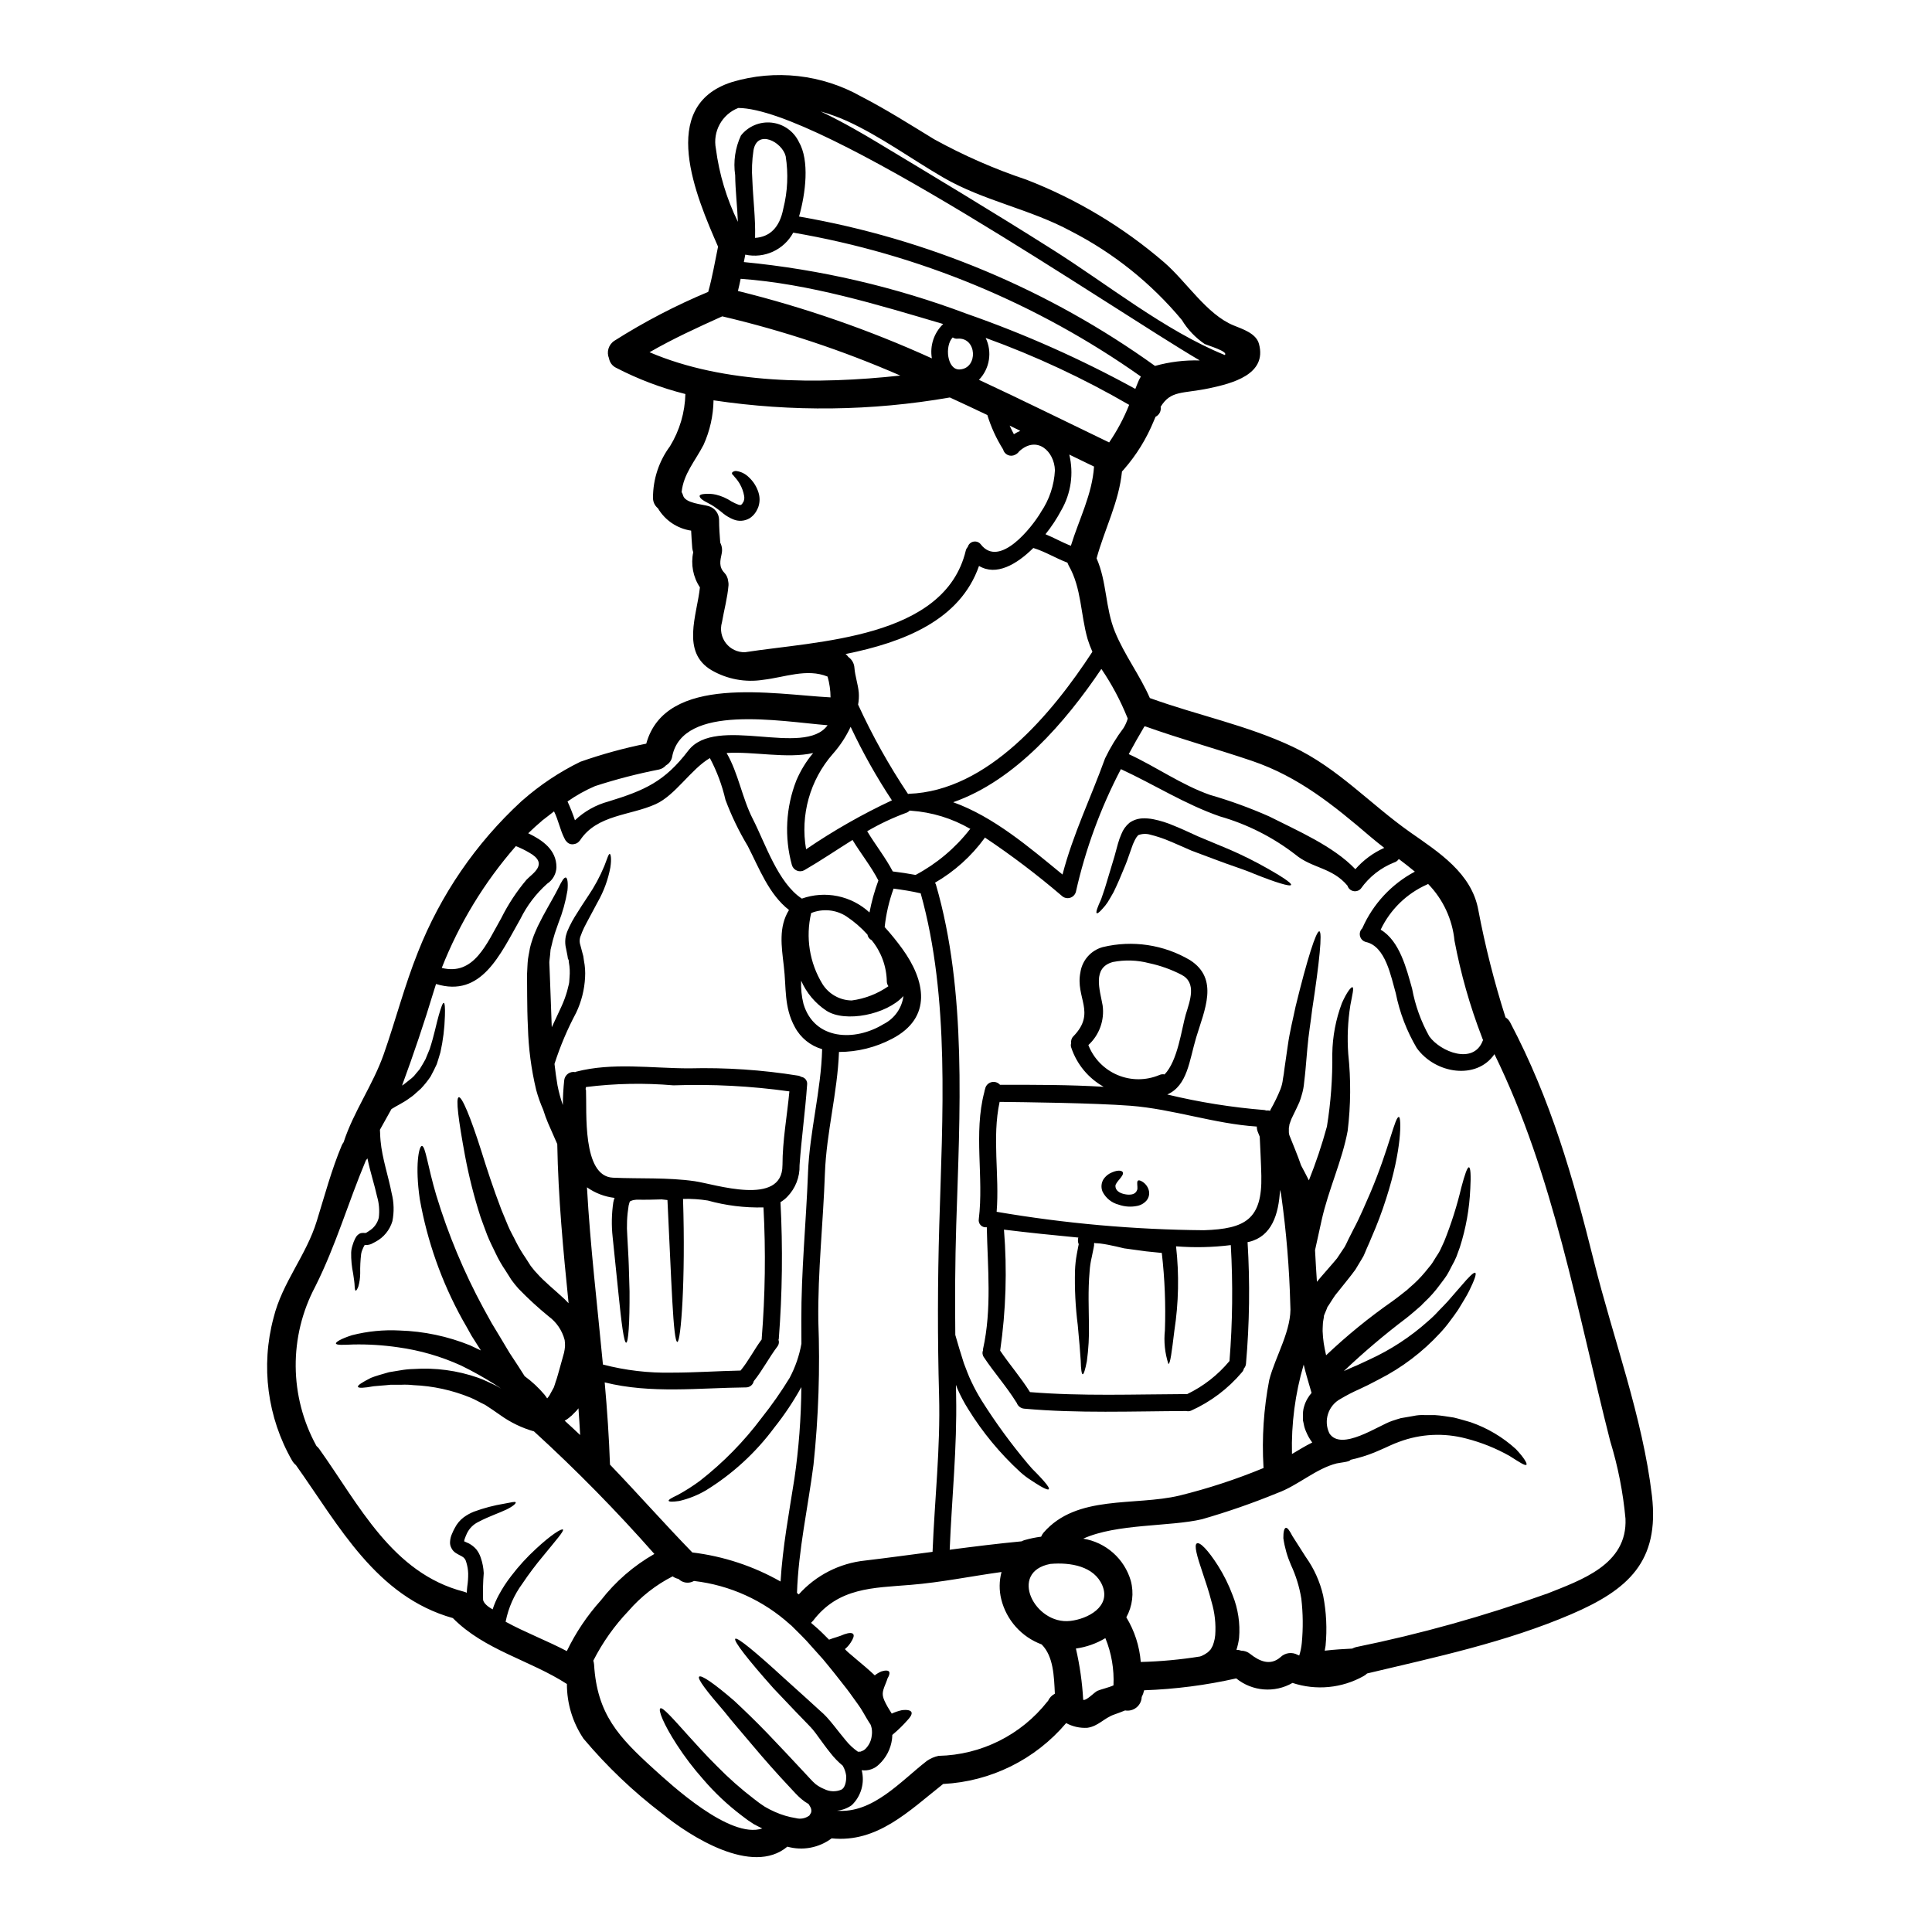 <?xml version="1.0" encoding="UTF-8"?>
<!-- Uploaded to: ICON Repo, www.iconrepo.com, Generator: ICON Repo Mixer Tools -->
<svg fill="#000000" width="800px" height="800px" version="1.1" viewBox="144 144 512 512" xmlns="http://www.w3.org/2000/svg">
 <g>
  <path d="m358.52 625.1 0.023-0.027 0.027-0.074 0.352-0.574c-0.051-0.074 0.074-0.074 0.074-0.301 0.062-0.453-0.035-0.91-0.273-1.301-0.129-0.25-0.27-0.492-0.426-0.723-0.676-0.383-1.316-0.824-1.906-1.328l-0.723-0.648c-0.426-0.426-0.5-0.527-0.789-0.789l-1.352-1.449c-3.652-3.883-6.984-7.656-9.906-11.137-2.926-3.481-5.582-6.508-7.707-9.207-4.531-5.231-7.184-8.66-6.633-9.211 0.551-0.551 4.106 1.906 9.332 6.43 2.527 2.363 5.606 5.305 8.758 8.582 3.152 3.273 6.559 6.93 10.137 10.762l1.324 1.426 0.578 0.602 0.699 0.648v0.004c0.723 0.559 1.516 1.016 2.363 1.352 1.398 0.699 3.035 0.754 4.481 0.148 0.875-0.395 1.352-1.926 1.305-3.602h-0.004c-0.078-0.676-0.258-1.34-0.527-1.969-0.098-0.277-0.277-0.5-0.395-0.789v0.004c-1.203-0.996-2.293-2.121-3.25-3.356-1.18-1.449-2.176-2.879-3.176-4.227-0.453-0.648-0.977-1.352-1.379-1.828v0.004c-0.09-0.141-0.199-0.266-0.324-0.375l-0.195-0.227-0.074-0.098-0.051-0.051-0.789-0.824c-1.125-1.152-2.223-2.277-3.273-3.383-2.078-2.199-4.031-4.227-5.805-6.106-6.805-7.629-10.684-12.633-10.16-13.156 0.523-0.523 5.43 3.543 12.91 10.406 1.879 1.699 3.938 3.543 6.133 5.531l3.402 3.102 0.879 0.789 0.547 0.547c0.125 0.125 0.328 0.352 0.5 0.527 0.676 0.75 1.18 1.379 1.727 2.051 1.074 1.352 2.102 2.676 3.176 3.957l-0.004-0.004c0.914 1.137 1.984 2.141 3.18 2.977 0.062 0 0.121 0.016 0.172 0.051l0.352-0.027 0.328-0.023 0.074-0.074v-0.004c0.426-0.113 0.812-0.336 1.125-0.648 0.922-0.914 1.508-2.113 1.652-3.402 0.109-0.664 0.109-1.34 0-2-0.055-0.281-0.129-0.559-0.227-0.828l-0.047-0.125-0.074-0.148-0.395-0.602c-1-1.574-1.879-3.348-2.902-4.703-1.023-1.355-1.93-2.754-3.004-4.129s-2.125-2.699-3.148-4.004c-1.023-1.305-2.102-2.574-3.102-3.801-1.027-1.148-2.027-2.273-3.004-3.352-1.852-2.176-3.703-3.879-5.379-5.578v-0.004c-0.113-0.074-0.223-0.16-0.324-0.254-7.082-6.422-15.996-10.465-25.496-11.559-1.332 0.773-3.016 0.547-4.102-0.547-0.562-0.105-1.09-0.336-1.551-0.676-4.449 2.269-8.418 5.379-11.688 9.156-3.738 3.918-6.883 8.359-9.332 13.188 0.105 0.332 0.176 0.676 0.203 1.023 0.789 13.188 6.555 19.266 15.84 27.699 4.328 3.906 20.141 18.664 28.734 15.742-0.723-0.352-1.449-0.699-2.25-1.148h-0.004c-1.094-0.68-2.144-1.422-3.148-2.227-3.777-2.856-7.234-6.109-10.309-9.707-2.535-2.859-4.852-5.902-6.93-9.109-3.578-5.512-4.981-9.207-4.379-9.633 0.598-0.426 3.301 2.648 7.457 7.277 2.125 2.332 4.602 5.117 7.531 8.012 3.094 3.164 6.414 6.098 9.93 8.781 0.875 0.703 1.785 1.359 2.727 1.969 0.879 0.523 1.789 0.992 2.731 1.402 1.77 0.793 3.637 1.348 5.551 1.648 1.195 0.32 2.473 0.09 3.481-0.625zm71.355-151.5c-0.023 0.027-0.043 0.062-0.051 0.098-0.004-0.051-0.012-0.098-0.023-0.148-0.039-0.121-0.07-0.246-0.098-0.375-0.051-0.324-0.051-0.652 0-0.977l0.074-0.227c-6.582-0.621-13.16-1.301-19.715-2.102 0.863 10.695 0.527 21.453-1.008 32.07 2.527 3.727 5.512 7.156 7.906 10.984 13.812 1.125 27.617 0.574 41.48 0.523 0.051 0 0.074 0.027 0.125 0.027h0.004c4.34-2.082 8.18-5.078 11.258-8.785 0.82-10.219 0.934-20.484 0.348-30.723-4.812 0.598-9.672 0.707-14.508 0.324 0.844 7.453 0.691 14.984-0.453 22.395-0.676 5.531-1.074 8.781-1.574 8.781-0.934-2.871-1.25-5.906-0.926-8.906 0.238-6.852-0.039-13.707-0.824-20.516-1.379-0.125-2.754-0.277-4.18-0.426-1.879-0.25-3.801-0.5-5.777-0.789l-0.148-0.027-0.078-0.023c-0.621-0.148-1.246-0.301-1.902-0.449-1.477-0.328-2.902-0.625-4.25-0.789l-0.953-0.074v0.004c-0.145 0.016-0.289-0.004-0.426-0.051 0-0.047-0.098-0.023-0.223 0.027v0.098h-0.004c0.023 0.352-0.012 0.707-0.102 1.051l-0.121 0.602c-0.148 0.648-0.277 1.301-0.395 1.926-0.301 1.266-0.496 2.555-0.574 3.852-0.453 5.117-0.199 9.957-0.176 14.012 0.074 3.266-0.109 6.527-0.551 9.758-0.426 2.227-0.824 3.453-1.098 3.453-0.277 0-0.477-1.301-0.527-3.602-0.148-2.25-0.395-5.402-0.789-9.445-0.609-4.797-0.852-9.629-0.727-14.461 0.051-1.445 0.211-2.883 0.473-4.305 0.148-0.75 0.277-1.5 0.426-2.25l0.102-0.453c0-0.027-0.004-0.055-0.016-0.082zm151.9 66.75c2.051 17.418-6.207 24.922-21.418 31.453-17.262 7.402-35.875 11.359-54.07 15.684v0.004c-0.277 0.277-0.598 0.516-0.945 0.699-5.742 3.211-12.57 3.867-18.816 1.801-4.738 2.731-10.672 2.25-14.914-1.199-8.016 1.809-16.188 2.863-24.402 3.148-0.141 0.625-0.359 1.23-0.648 1.801-0.043 1.082-0.555 2.094-1.398 2.769-0.844 0.68-1.941 0.961-3.008 0.773-0.926 0.395-1.93 0.75-2.981 1.125-2.602 0.926-4.176 3.102-7.055 3.481l0.004-0.004c-1.941 0.113-3.875-0.32-5.582-1.25-8.168 9.656-19.969 15.496-32.598 16.137-9.055 7.156-17.465 15.66-29.551 14.41-3.356 2.519-7.695 3.332-11.734 2.203-9.332 7.832-25.848-2.777-33.176-8.758-7.66-5.832-14.648-12.496-20.844-19.863-2.883-4.281-4.418-9.328-4.402-14.488-9.84-6.352-21.793-8.93-30.227-17.465-20.34-5.727-30.098-24.367-41.582-40.539-0.387-0.316-0.719-0.699-0.977-1.129-6.606-11.488-8.387-25.125-4.953-37.926 2.301-9.359 8.684-16.531 11.457-25.648 2.102-6.781 3.879-13.512 6.633-20.074v0.004c0.129-0.281 0.285-0.547 0.473-0.789 2.629-8.109 7.758-15.164 10.629-23.32 3.148-8.957 5.512-18.188 9.055-27.02h-0.004c6-15.227 15.363-28.895 27.395-39.984 0.125-0.102 0.223-0.223 0.375-0.328v0.004c4.621-4.062 9.762-7.484 15.289-10.184 5.703-2.004 11.539-3.609 17.465-4.801 5.117-18.5 33.652-13.062 48.84-12.262h-0.004c-0.004-1.863-0.27-3.719-0.785-5.512-5.481-2.25-11.48 0.223-17.039 0.852-4.719 0.75-9.551-0.141-13.688-2.527-8.18-4.801-3.852-14.684-3.102-21.969-1.816-2.738-2.453-6.09-1.773-9.309-0.121-0.348-0.207-0.707-0.254-1.074-0.125-1.551-0.227-3.102-0.301-4.652h0.004c-3.684-0.543-6.922-2.723-8.809-5.93-0.836-0.68-1.316-1.699-1.301-2.777-0.008-4.918 1.574-9.707 4.504-13.66 2.551-4.172 3.957-8.945 4.078-13.836-6.391-1.605-12.566-3.949-18.414-6.981-0.969-0.488-1.648-1.406-1.828-2.477-0.715-1.691-0.113-3.652 1.426-4.656 7.91-5.016 16.227-9.352 24.867-12.957 1.102-3.938 1.777-7.981 2.606-11.984-5.731-13.133-16.188-37.305 3.652-43.609v-0.004c11.48-3.445 23.867-2.062 34.305 3.832 6.656 3.43 12.934 7.43 19.336 11.332 7.809 4.301 15.992 7.883 24.449 10.707 13.328 5.172 25.672 12.582 36.5 21.918 5.879 5.082 11.262 13.777 18.367 16.688 2.301 0.953 5.981 2.078 6.731 4.879 2.25 8.184-7.207 10.508-13.16 11.785-7.156 1.5-10.156 0.477-12.883 4.902l-0.004 0.004c0.195 1.086-0.359 2.172-1.352 2.652-0.172 0.375-0.324 0.746-0.5 1.18-1.91 4.648-4.566 8.953-7.871 12.738-0.156 0.199-0.332 0.387-0.523 0.551-0.789 8.082-4.578 15.211-6.731 23.043 2.754 6.254 2.273 13.086 4.852 19.418 2.527 6.207 6.606 11.508 9.281 17.641l0.07-0.004c12.457 4.504 25.77 7.203 37.785 12.883 12.016 5.68 20.391 15.086 31.074 22.621 7.559 5.301 16.34 10.832 18.105 20.664 1.824 9.613 4.231 19.105 7.203 28.426 0.539 0.332 0.973 0.809 1.254 1.375 10.785 20.492 16.613 40.957 22.195 63.328 5.043 20.258 12.898 41.25 15.348 62.016zm-28 26.07c9.285-3.703 21.52-7.781 20.996-19.941v0.004c-0.637-6.984-1.996-13.887-4.055-20.594-8.809-34.551-14.914-70.379-30.672-102.53-4.68 6.879-15.637 5.281-20.594-1.625-2.652-4.492-4.527-9.398-5.555-14.512-1.273-4.375-2.676-12.434-7.906-13.582v-0.004c-0.766-0.184-1.371-0.777-1.566-1.543-0.199-0.762 0.039-1.574 0.617-2.109-0.004-0.027 0.004-0.055 0.023-0.078 2.832-6.383 7.719-11.633 13.887-14.91-1.352-1.125-2.777-2.25-4.254-3.352-0.293 0.449-0.738 0.777-1.254 0.926-3.543 1.41-6.602 3.816-8.805 6.93-0.5 0.559-1.266 0.805-2 0.641-0.734-0.16-1.324-0.707-1.543-1.43-4.102-4.879-9.379-4.555-13.836-8.266h0.004c-5.973-4.606-12.766-8.035-20.016-10.105-9.258-3.227-17.367-8.43-26.199-12.512-5.379 10.285-9.391 21.227-11.934 32.555-0.223 0.762-0.824 1.352-1.594 1.559-0.766 0.203-1.586-0.008-2.156-0.559-6.481-5.543-13.281-10.699-20.371-15.438-0.051 0.047-0.051 0.125-0.074 0.172-3.508 4.805-7.981 8.828-13.133 11.809 0.09 0.133 0.164 0.277 0.223 0.426 8.305 28.496 6.328 60.973 5.402 90.297-0.301 9.758-0.352 19.441-0.246 29.125 0.648 2.277 1.402 4.805 2.273 7.508 0.625 1.602 1.223 3.328 2.004 4.902 0.816 1.738 1.734 3.426 2.758 5.055 3.664 5.805 7.719 11.355 12.133 16.613 0.762 0.934 1.578 1.82 2.453 2.652 0.746 0.789 1.402 1.453 1.875 2.027 1.004 1.148 1.48 1.902 1.277 2.125-0.199 0.223-1.004-0.098-2.301-0.852-0.676-0.395-1.453-0.902-2.363-1.5-1.039-0.652-2.019-1.398-2.926-2.227-5.305-4.867-9.918-10.441-13.711-16.562-1.117-1.766-2.098-3.613-2.93-5.531-0.148-0.352-0.246-0.676-0.375-1 0 0.949 0.023 1.902 0.051 2.852 0.277 13.887-1.152 27.16-1.703 40.859 6.356-0.828 12.715-1.629 19.066-2.227 0.25-0.141 0.512-0.25 0.789-0.328 1.434-0.414 2.898-0.715 4.379-0.902 0.156-0.379 0.367-0.73 0.625-1.051 8.805-10.184 24.094-7.004 36.027-9.84 7.606-1.875 15.062-4.32 22.301-7.312 0-0.074-0.027-0.148-0.027-0.246-0.457-7.731 0.055-15.492 1.527-23.094 1.602-6.254 6.106-13.363 5.578-19.867-0.246-9.723-1.051-19.422-2.402-29.051-0.082-0.488-0.188-0.969-0.32-1.449-0.352 6.555-2.227 12.336-8.207 13.777-0.133 0.016-0.266 0.039-0.395 0.074 0.66 10.754 0.52 21.543-0.426 32.277-0.047 0.457-0.238 0.887-0.551 1.227-0.078 0.375-0.258 0.723-0.523 1-3.68 4.352-8.285 7.824-13.484 10.16-0.395 0.164-0.836 0.199-1.25 0.098-14.34 0.051-28.621 0.652-42.934-0.625-0.941-0.07-1.742-0.703-2.027-1.598-0.027-0.051-0.102-0.074-0.125-0.148-2.578-4.156-5.852-7.809-8.559-11.887v-0.004c-0.387-0.527-0.473-1.219-0.227-1.824-0.012-0.109-0.012-0.219 0-0.328 2.363-10.629 1.223-21.516 1-32.301v0.004c-0.586 0.094-1.188-0.098-1.605-0.52-0.422-0.422-0.617-1.02-0.52-1.605 1.375-11.238-1.43-22.695 1.477-33.727v-0.004c0.031-0.238 0.09-0.473 0.172-0.699 0.047-0.129 0.082-0.262 0.105-0.395 0.254-0.777 0.906-1.355 1.707-1.516 0.801-0.164 1.629 0.113 2.168 0.73 9.281-0.023 18.441-0.023 27.473 0.523-4.055-2.269-7.117-5.965-8.59-10.371-0.148-0.387-0.156-0.812-0.023-1.203-0.113-0.668 0.109-1.352 0.598-1.824 6.106-6.297 0.453-10.184 1.855-16.988h-0.004c0.492-3.18 2.805-5.777 5.906-6.633 7.867-1.906 16.172-0.668 23.145 3.453 7.781 5.008 3.801 13.262 1.625 20.496-1.828 6.106-2.277 12.734-7.656 15.109 8.469 2.043 17.086 3.422 25.77 4.121 0.16 0.023 0.32 0.066 0.477 0.125 0.332-0.043 0.672-0.016 1 0.074l0.125-0.328c0.996-1.738 1.875-3.543 2.625-5.402 0.336-0.879 0.555-1.793 0.652-2.727l0.223-1.301 0.199-1.551c0.301-2.027 0.574-3.981 0.852-5.902 0.523-3.801 1.426-7.231 2.074-10.406 3.055-12.508 5.457-20.074 6.297-19.941 0.844 0.133 0.027 8.133-1.902 20.766-0.352 3.148-0.977 6.606-1.273 10.281-0.172 1.855-0.328 3.754-0.5 5.731l-0.148 1.477-0.199 1.727c-0.09 1.156-0.309 2.297-0.648 3.402-0.172 0.645-0.383 1.277-0.625 1.902l-0.75 1.625c-0.449 0.93-0.902 1.879-1.379 2.856 0 0.023-0.074 0.223-0.074 0.223l-0.148 0.395-0.277 0.789v-0.004c-0.031 0.312-0.078 0.621-0.152 0.926v1.199l0.102 0.652c1.125 2.824 2.223 5.43 3.148 8.105 0.676 1.273 1.379 2.578 2.055 3.938h0.004c1.859-4.656 3.457-9.418 4.777-14.254 1.031-6.375 1.508-12.828 1.426-19.285 0.066-4.594 0.93-9.137 2.547-13.434 1.328-3.004 2.504-4.379 2.801-4.203 0.426 0.199-0.023 1.879-0.574 4.828h0.004c-0.672 4.242-0.859 8.551-0.551 12.836 0.723 6.777 0.672 13.617-0.152 20.387-1.453 7.906-5.117 15.613-6.902 23.695l-1.746 7.926c0.148 2.801 0.301 5.606 0.5 8.406v0.004c0.039-0.047 0.074-0.098 0.098-0.152l1.152-1.352c0.723-0.852 1.449-1.676 2.176-2.504 0.621-0.75 1.273-1.426 1.902-2.227 0.598-0.875 1.18-1.773 1.75-2.625l0.223-0.328 0.098-0.172 0.027-0.051 0.301-0.574 0.648-1.355c0.453-0.875 0.902-1.746 1.328-2.625 1.828-3.402 3.148-6.731 4.481-9.707 5.031-11.887 6.508-20.293 7.559-20.02 0.625 0.125 0.875 8.406-3.379 21.57v0.004c-1.113 3.519-2.418 6.977-3.902 10.355-0.375 0.93-0.777 1.855-1.199 2.777l-0.602 1.426-0.324 0.727-0.527 0.902c-0.523 0.898-1.074 1.797-1.625 2.699-0.676 0.953-1.453 1.902-2.203 2.856l-2.098 2.625-1.027 1.273c-0.328 0.426-0.551 0.852-0.852 1.277l-0.828 1.301-0.395 0.574-0.074 0.199-0.148 0.395-0.676 1.625-0.004 0.004c-0.031 0.402-0.086 0.805-0.172 1.199-0.094 0.453-0.145 0.914-0.148 1.379 0 0.523-0.074 1.023-0.051 1.551 0.039 1.086 0.141 2.172 0.297 3.25 0.152 1.051 0.395 2.102 0.625 3.18 5.477-5.191 11.328-9.969 17.516-14.285 0.875-0.625 1.676-1.25 2.477-1.879l1.199-0.949 0.152-0.102 0.074-0.074 0.195-0.172 0.578-0.527h0.004c1.453-1.223 2.793-2.57 4.004-4.027 0.523-0.652 1.074-1.305 1.574-1.93s0.902-1.426 1.355-2.102c0.453-0.676 0.898-1.352 1.223-2.074 0.328-0.723 0.676-1.453 0.977-2.129 1.852-4.617 3.356-9.367 4.504-14.211 0.926-3.504 1.602-5.434 2.027-5.356 0.426 0.074 0.551 2.102 0.352 5.731h-0.004c-0.223 5.246-1.152 10.438-2.754 15.438-0.305 0.828-0.602 1.625-0.902 2.477-0.352 0.852-0.762 1.68-1.227 2.477-0.449 0.852-0.852 1.723-1.402 2.578-0.551 0.855-1.199 1.648-1.828 2.5h0.004c-1.207 1.645-2.562 3.168-4.051 4.555l-0.551 0.551-0.25 0.277-0.449 0.395-1.18 1.023c-0.828 0.699-1.652 1.43-2.504 2.078l-0.004-0.004c-5.727 4.336-11.207 8.988-16.414 13.938 0.551-0.25 1.125-0.527 1.652-0.75l1.324-0.574 0.551-0.227 0.652-0.301c0.852-0.395 1.699-0.789 2.527-1.18 5.703-2.602 10.977-6.051 15.641-10.234 0.977-0.832 1.898-1.723 2.754-2.676 0.828-0.879 1.676-1.676 2.402-2.504 1.43-1.648 2.652-3.051 3.68-4.227 2-2.363 3.277-3.602 3.652-3.379s-0.199 1.902-1.602 4.754c-0.699 1.426-1.75 3.074-2.93 5.027-0.625 0.953-1.375 1.93-2.148 2.981-0.809 1.113-1.688 2.172-2.629 3.176-4.633 5.039-10.133 9.211-16.238 12.312-0.828 0.426-1.652 0.852-2.504 1.301l-0.637 0.32-0.75 0.352-1.301 0.625c-1.684 0.742-3.32 1.586-4.902 2.527-3.305 1.742-4.644 5.785-3.027 9.152 3.125 4.902 13.059-2.125 16.613-3.277l1.301-0.426 0.648-0.195 0.176-0.051c0.094-0.047 0.195-0.074 0.301-0.074l0.395-0.074c0.977-0.176 1.949-0.352 2.902-0.5l-0.004-0.004c0.93-0.195 1.879-0.273 2.828-0.227h2.754c1.773 0.102 3.453 0.426 5.055 0.652 1.574 0.375 3.074 0.852 4.504 1.246v0.004c4.426 1.531 8.492 3.949 11.957 7.106 2.176 2.301 3.055 3.852 2.801 4.152-0.324 0.352-1.828-0.648-4.43-2.301h0.004c-3.641-2.059-7.535-3.625-11.586-4.652-5.852-1.551-12.039-1.246-17.711 0.875-1.797 0.625-3.273 1.43-5.004 2.152-1.961 0.898-3.996 1.625-6.082 2.176l-1.723 0.426-0.102 0.023c-0.074 0.527-2.676 0.727-3.676 0.953-5.481 1.379-10.234 5.852-15.66 7.832h-0.004c-6.531 2.68-13.203 5-19.988 6.953-8.434 2-22.621 1.125-31.488 5.152 2.934 0.48 5.676 1.781 7.902 3.75 2.231 1.973 3.856 4.531 4.691 7.387 0.879 3.266 0.457 6.746-1.18 9.707 2.184 3.59 3.496 7.644 3.828 11.836 5.266-0.133 10.516-0.621 15.715-1.453 0.172-0.074 0.352-0.121 0.523-0.195v-0.004c0.512-0.23 0.996-0.52 1.453-0.852 0.172-0.172 0.352-0.324 0.551-0.5 0.062-0.137 0.168-0.25 0.297-0.324 0.148-0.25 0.352-0.676 0.551-1.027 0.023-0.051 0.098-0.301 0.098-0.301l0.148-0.453 0.004 0.004c0.203-0.652 0.332-1.32 0.391-2 0.215-2.981-0.117-5.973-0.973-8.832-0.723-2.856-1.625-5.457-2.363-7.684-1.5-4.402-2.328-7.379-1.523-7.805 0.805-0.426 2.926 1.727 5.578 5.879 1.57 2.484 2.879 5.121 3.902 7.871 1.441 3.586 2.023 7.461 1.703 11.309-0.133 1.07-0.367 2.125-0.703 3.148 0.438 0 0.867 0.074 1.277 0.227 0.859 0.004 1.695 0.305 2.359 0.852 2.402 1.902 5.301 3.277 8.059 0.852v-0.004c1.215-1.168 3.051-1.41 4.527-0.598 0.148 0.074 0.305 0.098 0.426 0.172 0.344-1.078 0.57-2.195 0.676-3.324 0.371-3.906 0.328-7.84-0.125-11.738-0.504-3.098-1.434-6.109-2.758-8.953-0.98-2.254-1.656-4.625-2.004-7.059-0.023-1.699 0.227-2.652 0.652-2.754 0.426-0.102 1 0.723 1.75 2.176 0.852 1.328 2.074 3.25 3.578 5.606h0.004c2.164 3.047 3.711 6.488 4.555 10.133 0.859 4.387 1.078 8.879 0.648 13.332-0.051 0.43-0.176 0.855-0.223 1.305 2.625-0.301 5.055-0.449 7.277-0.551 0.32-0.164 0.656-0.297 1.004-0.395 17.121-3.488 33.973-8.199 50.422-14.098zm-16.836-146.61c0.039-0.055 0.074-0.113 0.102-0.172-0.121-0.234-0.219-0.48-0.301-0.73-3.195-8.297-5.633-16.867-7.281-25.602-0.559-5.672-3.027-10.984-7.004-15.062-0.102 0.051-0.148 0.125-0.25 0.148h-0.004c-5.406 2.391-9.773 6.644-12.309 11.984 5.055 2.981 6.856 10.41 8.332 15.637 0.816 4.434 2.356 8.703 4.555 12.637 2.977 4.113 11.707 7.59 14.16 1.16zm-26.098-51.117c-1.18-0.926-2.426-1.902-3.625-2.926-9.809-8.383-19.09-15.941-31.488-20.145-9.383-3.176-18.918-5.801-28.25-9.133-0.074 0.027-0.148 0.027-0.223 0.051v0.004c-0.027 0.023-0.047 0.059-0.051 0.098-1.402 2.363-2.754 4.754-4.078 7.207 7.231 3.328 14.012 8.184 21.543 10.809 5.352 1.547 10.594 3.453 15.688 5.707 7.305 3.699 17.035 7.871 22.828 13.984 2.117-2.414 4.727-4.344 7.656-5.656zm-19.262 144.45-0.75-2.578c-0.172-0.625-0.375-1.273-0.551-1.902-0.277-1.004-0.551-2.027-0.789-3.027-2.258 7.688-3.305 15.68-3.102 23.691 1.773-1.051 3.543-2.148 5.375-3.051-0.664-0.875-1.211-1.836-1.625-2.852-0.297-0.648-0.504-1.328-0.625-2.027l-0.223-1.023v-1.602l0.039-0.699c0.043-0.457 0.133-0.91 0.273-1.348 0.215-0.754 0.527-1.473 0.93-2.144 0.305-0.512 0.656-0.996 1.047-1.445zm-28.523-43.121c11.02-0.352 15.465-2.953 15.211-14.438-0.074-3.453-0.277-6.902-0.426-10.359-0.176-0.426-0.352-0.852-0.527-1.301v0.004c-0.168-0.441-0.254-0.906-0.246-1.379-11.211-0.723-22.195-4.629-33.457-5.512-9.91-0.75-28.426-0.953-34.703-1.027-2.051 9.531 0 19.441-0.789 29.125v0.004c18.152 3.106 36.523 4.738 54.938 4.883zm5.512-231.94c1.125-0.902-4.481-2.527-5.281-2.902l-0.004 0.004c-2.461-1.664-4.535-3.84-6.078-6.383-8.098-9.734-18.082-17.734-29.348-23.516-10.883-5.902-23.27-8.059-33.926-14.266-8.48-4.93-16.531-10.855-25.473-14.957-2.258-1.004-4.582-1.848-6.957-2.527 6.297 3.004 11.859 6.328 14.711 8.035 15.637 9.406 31.223 18.762 46.637 28.52 14.586 9.18 29.723 21.465 45.711 27.992zm-10.285 174.64c1.027-3.453 2.953-8.266-1.18-10.406h-0.004c-2.727-1.41-5.629-2.445-8.633-3.078-3.113-0.812-6.371-0.914-9.531-0.297-5.555 1.5-3.453 7.379-2.727 11.508 0.539 3.91-0.871 7.836-3.781 10.504 1.402 3.582 4.195 6.445 7.738 7.938 3.543 1.496 7.539 1.492 11.082 0 0.43-0.199 0.91-0.254 1.371-0.156 3.531-3.625 4.508-12.082 5.656-16.012zm-8.188-171.75c3.856-1.078 7.856-1.566 11.859-1.449-23.918-14.062-100.28-66.73-122.3-66.914-4.332 1.695-6.828 6.246-5.934 10.809 0.875 6.731 2.844 13.273 5.832 19.367-0.172-4.129-0.672-8.266-0.723-12.387h-0.004c-0.523-3.57 0.008-7.211 1.527-10.48 1.945-2.469 5.019-3.758 8.141-3.418 3.121 0.34 5.848 2.266 7.211 5.094 2.883 4.957 1.801 13.633 0.051 19.789 34.035 5.891 66.289 19.426 94.336 39.59zm-4.629 4.613c0.23-0.629 0.523-1.23 0.875-1.801-27.477-19.426-58.957-32.457-92.125-38.133-2.469 4.555-7.648 6.934-12.711 5.832l-0.375 1.969h0.004c20.207 1.953 40.066 6.562 59.07 13.707 15.414 5.387 30.355 12.043 44.668 19.902 0.219-0.5 0.395-0.973 0.594-1.477zm-2.602 88.848-0.148-0.375h-0.004c-1.801-4.445-4.066-8.691-6.754-12.664-0.027-0.023-0.051-0.074-0.102-0.098-9.48 14.059-22.793 29.57-39.254 35.301 10.707 3.828 20.215 11.984 28.973 19.164 2.754-10.629 7.555-20.469 11.285-30.801v0.004c1.363-2.84 3.008-5.539 4.902-8.055 0.473-0.777 0.844-1.609 1.102-2.477zm-4.93-73.184c2.125-3.117 3.906-6.453 5.305-9.957-12.125-7.031-24.852-12.969-38.031-17.742 1.789 3.711 1.082 8.145-1.777 11.109 11.531 5.363 22.945 11.031 34.504 16.59zm1.148 329.39c0.203-4.277-0.527-8.551-2.148-12.516-2.391 1.438-5.047 2.375-7.809 2.758 1.031 4.461 1.68 9.008 1.93 13.582 0.023 0.027 0.051 0.027 0.098 0.027 0.879 0.148 2.856-2.027 3.68-2.406 0.828-0.375 3.027-0.871 4.25-1.445zm-11.457-17.074c4.652-0.527 10.859-3.777 8.504-9.406-2.148-5.082-8.406-6.18-13.777-5.703-11.238 2.117-4.133 16.195 5.273 15.109zm6.297-305.92c-2.199-1.051-4.379-2.102-6.559-3.18l0.004-0.004c1.215 5 0.465 10.277-2.102 14.738-1.199 2.254-2.606 4.391-4.203 6.379 2.273 0.93 4.43 2.176 6.731 3.055 2.16-7.023 5.664-13.652 6.137-21.008zm-0.426 49.086v-0.004c-0.492-1.098-0.918-2.227-1.273-3.375-1.855-6.426-1.602-13.559-5.008-19.465-0.129-0.254-0.246-0.516-0.348-0.785-3.078-1.148-5.879-2.926-9.027-3.879-4.406 4.352-9.809 7.508-14.391 4.754-5.019 14.406-19.957 20.238-35.371 23.352 0.293 0.215 0.547 0.48 0.75 0.785 0.941 0.656 1.531 1.707 1.602 2.856 0.172 2.223 0.949 4.328 1.148 6.531l0.004-0.004c0.078 1.082 0.02 2.164-0.18 3.231 3.777 8.234 8.203 16.16 13.238 23.691 0.074 0 0.102-0.051 0.176-0.051 20.992-0.723 38.055-21.363 48.688-37.656zm-13.66-37c2.238-3.289 3.531-7.133 3.727-11.109-0.148-5.031-4.777-9.332-9.48-5.004v0.004c-0.273 0.387-0.645 0.699-1.074 0.895-0.602 0.32-1.316 0.344-1.938 0.062-0.621-0.277-1.082-0.824-1.242-1.484-1.785-2.844-3.191-5.902-4.176-9.109-3.301-1.574-6.606-3.125-9.934-4.652h-0.004c-20.699 3.609-41.844 3.863-62.625 0.754-0.066 4.078-0.965 8.098-2.648 11.809-2.227 4.301-5.328 7.707-5.805 12.508v0.004c0.172 0.285 0.305 0.598 0.391 0.922 0.574 2.027 5.055 2.301 6.777 2.801l0.004 0.004c1.613 0.473 2.731 1.945 2.754 3.629 0 2.027 0.152 4.031 0.305 6.055v-0.004c0.457 0.879 0.594 1.887 0.391 2.856-0.426 1.969-0.789 3.543 0.699 5.117h0.004c0.57 0.598 0.926 1.375 1.004 2.199 0.082 0.355 0.117 0.719 0.098 1.078-0.277 3.379-1.18 6.578-1.75 9.906h-0.004c-0.535 1.895-0.141 3.926 1.062 5.481 1.207 1.555 3.078 2.441 5.043 2.394 19.117-2.977 52.918-3.543 58.52-26.922 0.09-0.367 0.273-0.703 0.531-0.973 0.195-0.727 0.793-1.277 1.531-1.414 0.738-0.141 1.492 0.152 1.941 0.754 4.949 6.359 13.504-4.5 15.906-8.555zm3.711 313.12c-0.223-4.68-0.375-9.84-3.43-12.988l-0.074-0.074c-5.336-1.973-9.344-6.465-10.707-11.988-0.578-2.367-0.551-4.848 0.074-7.203-8.031 1.102-15.988 2.754-24.07 3.406-10.031 0.828-19.113 0.672-25.844 9.48v-0.004c-0.152 0.188-0.32 0.363-0.5 0.523 0 0.027-0.027 0.051-0.051 0.074 1.148 0.977 2.328 2.004 3.453 3.148l1.305 1.305c0.672-0.25 1.352-0.5 2-0.676h-0.004c0.699-0.211 1.383-0.461 2.051-0.75 1.227-0.426 2.055-0.453 2.363-0.051s0.027 1.18-0.672 2.25l-0.004 0.004c-0.418 0.648-0.934 1.23-1.523 1.727 0.148 0.172 0.301 0.301 0.449 0.473 0.75 0.727 1.703 1.43 2.578 2.227 1.727 1.426 3.43 2.879 4.879 4.254v0.004c0.539-0.43 1.137-0.785 1.773-1.051 1.148-0.352 1.852-0.277 2.051 0.125s-0.023 1.023-0.449 1.75c-0.176 0.648-0.551 1.449-0.879 2.328-0.648 1.828-0.551 2.574 0.902 5.18 0.352 0.574 0.723 1.199 1.102 1.797h0.004c0.855-0.395 1.754-0.699 2.676-0.902 1.551-0.195 2.453 0.074 2.578 0.625s-0.395 1.305-1.18 2.129l-0.004 0.004c-1.133 1.281-2.363 2.477-3.676 3.578l-0.25 0.223c-0.023 0.375-0.023 0.723-0.074 1.102-0.328 2.562-1.539 4.93-3.43 6.691-1.203 1.215-2.91 1.793-4.606 1.551 0.859 3.348-0.152 6.894-2.648 9.281-1.152 0.816-2.5 1.316-3.906 1.453 9.504 0.789 16.891-7.832 23.844-13.211h0.004c0.926-0.641 1.973-1.09 3.078-1.324 11.281-0.234 21.867-5.512 28.844-14.387 0.047-0.059 0.094-0.109 0.152-0.152 0.367-0.832 1.012-1.516 1.82-1.93zm-9.16-334.68c-0.926-0.453-1.875-0.902-2.824-1.379 0.352 0.789 0.723 1.527 1.125 2.277v0.004c0.543-0.344 1.113-0.648 1.699-0.902zm-13.383 105.63c0.051-0.051 0.102-0.074 0.152-0.125h0.004c-4.801-2.793-10.18-4.445-15.723-4.828-0.074 0-0.102-0.023-0.176-0.023h-0.215c-0.238 0.266-0.539 0.465-0.879 0.574-3.59 1.32-7.055 2.953-10.355 4.883 2.176 3.625 4.828 6.926 6.777 10.656 2.027 0.25 4.055 0.551 6.059 0.93v-0.004c5.578-2.969 10.469-7.078 14.355-12.059zm-2.625-121.9c4.879-0.301 4.555-8.559-0.625-8.156v0.004c-0.449 0.051-0.902-0.066-1.273-0.328-2.203 2.199-1.504 8.727 1.895 8.484zm-5.461 226.71c0.828-28.473 2.856-60.098-4.93-87.871-2.363-0.551-4.754-0.926-7.184-1.25-1.195 3.289-1.988 6.707-2.359 10.188 1.645 1.816 3.191 3.719 4.633 5.703 6.156 8.453 8.109 18.312-2.699 23.918-4.332 2.281-9.148 3.473-14.043 3.481-0.395 10.781-3.324 21.289-3.727 32.148-0.449 13.059-1.902 25.977-1.75 39.059 0.488 12.746 0.062 25.516-1.277 38.203-1.477 11.387-3.981 22.434-4.375 33.953 0.172 0.125 0.301 0.277 0.473 0.395v-0.004c4.551-5.082 10.832-8.281 17.617-8.98 5.926-0.699 11.883-1.527 17.84-2.301 0.551-13.887 2.102-27.395 1.727-41.457-0.418-15.105-0.391-30.07 0.055-45.184zm-1.969-229.66v0.004c-0.57-3.34 0.555-6.742 3.004-9.086-17.418-5.152-35.531-10.684-53.672-11.984-0.223 1.078-0.449 2.152-0.723 3.227 17.633 4.356 34.828 10.328 51.363 17.844zm-12.84 176.47c2.906-1.445 4.898-4.242 5.309-7.461-4.481 4.957-15.465 7.109-20.418 3.883-2.953-1.949-5.281-4.715-6.691-7.961-0.094 2.078 0.117 4.164 0.625 6.18 2.887 9.602 13.598 9.992 21.176 5.359zm1.328-10.059v-0.004c-0.258-0.359-0.406-0.785-0.426-1.223-0.062-4.012-1.48-7.883-4.027-10.988-0.59-0.277-1-0.832-1.102-1.473-1.664-1.852-3.555-3.481-5.629-4.856-2.773-1.773-6.234-2.09-9.285-0.852-1.52 6.414-0.449 13.164 2.981 18.793 1.676 2.68 4.594 4.328 7.754 4.375 3.5-0.465 6.836-1.758 9.734-3.777zm-5.019-19.551c0.555-2.887 1.344-5.723 2.363-8.48-1.969-3.777-4.652-7.109-6.856-10.734-4.25 2.652-8.402 5.481-12.758 8.004-0.609 0.344-1.336 0.391-1.98 0.125-0.645-0.262-1.133-0.805-1.328-1.473-2.039-7.41-1.625-15.281 1.184-22.438 1.117-2.625 2.617-5.07 4.453-7.258-6.906 1.574-15.965-0.477-22.941 0 3.125 5.379 4.102 11.934 6.953 17.492 3.301 6.453 6.656 16.926 12.988 21.09 3.039-1.078 6.316-1.305 9.473-0.656s6.078 2.144 8.449 4.328zm5.945-29.715c-4.117-6.223-7.769-12.734-10.938-19.484-1.219 2.609-2.809 5.031-4.723 7.184-6.059 6.918-8.66 16.207-7.082 25.27 7.223-4.922 14.824-9.262 22.742-12.969zm-64.227-118.75c19.789 8.48 44.582 8.559 66.453 6.18-15.227-6.641-31.02-11.895-47.188-15.691-6.555 2.957-13.062 5.934-19.266 9.512zm41.984 217.57c0.426-11.059 3.481-21.891 3.754-32.879-3.106-0.891-5.715-3.004-7.231-5.852-2.93-5.328-2.227-10.383-2.93-16.188-0.602-5.203-1.43-10.309 1.375-14.84-5.352-4.176-7.871-11.02-10.93-16.961-2.34-3.891-4.316-7.984-5.906-12.238-0.887-3.852-2.273-7.566-4.129-11.059-5.027 2.957-9.133 9.84-14.359 12.203-6.691 3.051-15.562 2.754-20.043 9.582-0.051 0.074-0.125 0.125-0.172 0.199-0.047 0.074-0.051 0.023-0.051 0.051-0.324 0.402-0.789 0.668-1.301 0.746-0.797 0.215-1.641-0.082-2.125-0.746-0.074-0.051-0.098-0.125-0.148-0.176l-0.078-0.078c-0.074-0.125-0.141-0.258-0.199-0.395-0.023-0.074-0.074-0.098-0.102-0.172-1.125-2.227-1.598-4.852-2.723-7.086-1.027 0.789-2.004 1.551-3.004 2.328h-0.035c-0.051 0.078-0.117 0.148-0.195 0.199-1.203 1-2.406 2.125-3.606 3.273 3.777 1.801 7.477 4.379 7.477 8.957l0.004 0.004c-0.043 1.781-0.961 3.43-2.453 4.402-2.941 2.621-5.352 5.785-7.09 9.316-5.402 9.48-10.309 20.969-22.367 17.262-0.199 0.602-0.395 1.227-0.578 1.828-2.551 8.457-5.375 16.785-8.43 25.098l0.453-0.301h-0.004c0.227-0.156 0.441-0.324 0.648-0.504 0.5-0.395 0.977-0.789 1.477-1.18 0.422-0.34 0.793-0.738 1.102-1.18 0.324-0.395 0.648-0.789 0.977-1.152 0.547-0.875 1.074-1.773 1.551-2.652 0.395-0.949 0.746-1.852 1.125-2.727 1.18-3.578 1.773-6.777 2.402-8.93 0.625-2.152 1.051-3.352 1.328-3.301 0.277 0.051 0.375 1.328 0.301 3.543l-0.004-0.008c-0.09 3.211-0.484 6.402-1.18 9.535-0.273 1-0.621 2.051-0.973 3.176-0.477 1.051-1.027 2.148-1.652 3.301-0.77 1.137-1.633 2.211-2.578 3.207l-1.402 1.246c-0.301 0.25-0.352 0.352-0.852 0.727l-0.875 0.625c-1.477 1.098-3.301 1.926-4.656 2.801-1 1.852-2.051 3.625-3.051 5.481l0.051 0.926c0 0.676 0.074 1.352 0.121 2.027 0.426 4.652 2.078 9.355 2.953 13.938h0.004c0.598 2.402 0.66 4.902 0.176 7.332-0.691 2.34-2.297 4.309-4.453 5.453-0.395 0.199-0.723 0.375-1.098 0.574-0.484 0.207-1.004 0.309-1.527 0.301h-0.277c-0.215 0.359-0.398 0.734-0.551 1.125-0.184 0.391-0.309 0.805-0.375 1.227-0.199 1.699-0.285 3.41-0.25 5.117-0.004 1.199-0.172 2.391-0.5 3.543-0.301 0.746-0.551 1.125-0.699 1.074-0.148-0.051-0.246-0.477-0.277-1.273-0.027-0.801-0.172-1.777-0.395-3.254v-0.004c-0.379-1.824-0.555-3.688-0.523-5.551 0.027-0.648 0.145-1.289 0.352-1.902 0.172-0.609 0.398-1.203 0.676-1.773l0.352-0.602v-0.004c0.266-0.348 0.609-0.629 1-0.824 0.383-0.117 0.785-0.148 1.18-0.098 0.082 0.016 0.168 0.016 0.254 0 0.047 0 0.148-0.074 0.246-0.098v-0.004c0.176-0.129 0.359-0.246 0.551-0.348l0.051-0.051 0.047-0.023c1.305-0.773 2.242-2.035 2.606-3.504 0.238-1.891 0.086-3.809-0.453-5.633-0.676-3.125-1.801-6.426-2.551-10.109h0.004c-0.129 0.195-0.27 0.379-0.426 0.551-4.754 11.309-7.871 22.367-13.414 33.43-7.016 13.234-6.894 29.109 0.324 42.234 0.262 0.223 0.496 0.473 0.703 0.746 10.582 14.816 19.34 32.98 38.406 37.879v0.004c0.25 0.066 0.492 0.16 0.727 0.273 0.023-0.574 0.074-1.125 0.125-1.625 0.176-1.141 0.258-2.297 0.246-3.453-0.027-1.043-0.203-2.082-0.523-3.078-0.145-0.645-0.566-1.191-1.152-1.496-0.352-0.223-0.852-0.395-1.625-0.902-0.5-0.32-0.898-0.77-1.148-1.305-0.285-0.52-0.406-1.109-0.352-1.699 0.043-0.746 0.23-1.477 0.551-2.152 0.211-0.516 0.453-1.016 0.723-1.5 0.559-1.09 1.355-2.039 2.328-2.777 0.836-0.613 1.742-1.117 2.703-1.5 2.621-0.965 5.324-1.68 8.082-2.129 1.828-0.328 2.879-0.625 3.004-0.352 0.125 0.277-0.676 1.051-2.481 1.926-1.801 0.875-4.527 1.75-7.328 3.227v0.004c-1.391 0.645-2.504 1.762-3.148 3.148-0.199 0.477-0.426 0.949-0.527 1.301l-0.004-0.004c-0.086 0.234-0.145 0.48-0.172 0.73 0.426 0.172 0.828 0.375 1.273 0.574h0.004c0.723 0.395 1.375 0.91 1.926 1.527 0.535 0.672 0.941 1.434 1.203 2.25 0.457 1.316 0.719 2.688 0.785 4.078-0.191 2.363-0.25 4.734-0.172 7.106 0.199 0.902 1.223 1.773 2.527 2.504 0.43-1.328 0.98-2.609 1.648-3.832 0.949-1.766 2.047-3.445 3.277-5.023 1.977-2.594 4.18-5.008 6.582-7.207 4.004-3.727 6.805-5.457 7.129-5.082s-1.828 2.801-5.176 6.906c-2 2.383-3.871 4.871-5.606 7.457-2.164 2.953-3.66 6.344-4.383 9.934l-0.023 0.125c5.227 2.852 10.934 5.004 16.211 7.777h0.004c2.356-4.891 5.398-9.422 9.031-13.457 3.871-4.988 8.684-9.164 14.172-12.289-10.039-11.391-20.691-22.234-31.902-32.477-3.211-0.914-6.242-2.379-8.953-4.328-0.676-0.477-1.355-0.953-2.027-1.402-0.672-0.449-1.328-0.879-1.969-1.305-1.355-0.625-2.578-1.375-3.906-1.926v0.004c-4.805-1.973-9.922-3.09-15.113-3.301-1.055-0.121-2.117-0.156-3.176-0.105h-2.856c-1.699 0.199-3.199 0.25-4.477 0.395-2.578 0.473-4.055 0.547-4.18 0.148-0.125-0.398 1.102-1.18 3.43-2.363 1.223-0.5 2.879-0.949 4.777-1.5 0.953-0.148 1.969-0.328 3.027-0.5v0.004c1.141-0.211 2.297-0.328 3.453-0.352 5.812-0.402 11.645 0.379 17.141 2.301 1.602 0.551 3.148 1.379 4.777 2.102l1.352 0.789c-0.523-0.352-1.051-0.727-1.574-1.051v-0.004c-2.922-1.855-5.945-3.547-9.055-5.062-5.293-2.41-10.902-4.035-16.664-4.828-3.934-0.578-7.91-0.828-11.887-0.75-2.801 0.125-4.453 0.199-4.602-0.25-0.125-0.375 1.324-1.273 4.227-2.199l0.004-0.004c4.141-1.059 8.418-1.48 12.684-1.25 6.394 0.203 12.703 1.535 18.637 3.934 0.953 0.43 1.906 0.902 2.856 1.355-0.789-1.273-1.613-2.578-2.477-3.906-0.789-1.453-1.625-2.902-2.453-4.352-5.481-9.926-9.285-20.688-11.262-31.852-1.301-8.883-0.223-14.012 0.527-14.086 0.977-0.125 1.551 5.379 3.852 13.109h0.004c3.141 10.34 7.312 20.336 12.457 29.84 0.75 1.352 1.504 2.703 2.227 4.031 0.789 1.328 1.602 2.676 2.402 3.977s1.551 2.578 2.301 3.852c0.789 1.18 1.551 2.363 2.301 3.504 0.574 0.926 1.152 1.828 1.727 2.703h0.004c1.941 1.418 3.707 3.066 5.254 4.906 0.246 0.301 0.473 0.648 0.699 0.977l0.004-0.004c0.363-0.391 0.668-0.84 0.895-1.324 0.277-0.527 0.578-1.051 0.879-1.602 0.199-0.5 0.301-0.977 0.477-1.477 0.352-0.879 0.699-2.328 1.074-3.578 0.375-1.328 0.75-2.727 1.148-4.129 0.125-0.559 0.211-1.129 0.258-1.699 0.016-0.555-0.016-1.105-0.098-1.652-0.648-2.516-2.141-4.727-4.231-6.266-2.805-2.285-5.469-4.734-7.984-7.332-0.676-0.754-1.309-1.539-1.902-2.359-0.523-0.789-1.023-1.602-1.523-2.406-1.004-1.469-1.891-3.019-2.652-4.629-0.789-1.648-1.625-3.273-2.25-4.875-0.625-1.602-1.152-3.148-1.727-4.68-1.73-5.371-3.117-10.844-4.152-16.391-1.727-9.355-2.477-15.133-1.652-15.41 0.824-0.277 3.148 5.277 6.008 14.312 1.402 4.504 3.125 9.809 5.305 15.512 0.574 1.379 1.18 2.824 1.773 4.277s1.402 2.754 2.074 4.176c0.758 1.5 1.621 2.945 2.578 4.328 0.453 0.699 0.879 1.379 1.328 2.078 0.527 0.598 0.926 1.25 1.527 1.828 2.125 2.426 4.828 4.527 7.477 7.008 0.352 0.352 0.695 0.723 1.047 1.074-1.426-14.035-2.754-28.07-3-42.184-0.699-1.574-1.527-3.43-2.453-5.582-0.453-1.051-0.879-2.25-1.273-3.504-0.746-1.691-1.367-3.441-1.855-5.227-1.312-5.469-2.047-11.062-2.199-16.688-0.148-2.879-0.176-5.606-0.199-8.266 0-1.328 0-2.629-0.023-3.906l-0.004-1.918c0.047-0.676 0.074-1.328 0.098-1.969 0.023-0.641 0.074-1.305 0.148-1.969 0.074-0.664 0.25-1.305 0.352-1.969 0.098-0.664 0.199-1.18 0.426-1.969 0.176-0.523 0.352-1.051 0.5-1.551 0.328-1.027 0.879-2.176 1.305-3.176 0.477-0.926 0.926-1.801 1.352-2.652 1.773-3.277 3.25-5.731 4.129-7.531 0.879-1.797 1.477-2.828 1.969-2.754 0.395 0.074 0.648 1.305 0.426 3.481h-0.004c-0.492 2.945-1.297 5.832-2.402 8.609-0.305 0.852-0.602 1.75-0.93 2.676-0.223 0.902-0.523 1.648-0.746 2.727-0.125 0.551-0.25 1.074-0.395 1.625-0.047 0.449-0.074 0.926-0.121 1.402-0.047 0.477-0.102 1.027-0.176 1.527s0.023 1.098 0.023 1.676c0.176 4.777 0.395 10.055 0.578 15.586 0.02 0.117 0.027 0.234 0.023 0.352 0.875-1.879 1.773-3.754 2.602-5.582 0.582-1.273 1.066-2.59 1.453-3.934 0.148-0.625 0.324-1.273 0.477-1.902 0.152-0.625 0.098-1.223 0.172-1.801v-0.004c0.125-1.312 0.066-2.637-0.172-3.934l-0.051-0.5-0.027-0.277-0.148-0.051-0.148-0.949c-0.148-0.676-0.246-1.328-0.395-2.004l-0.004 0.004c-0.195-0.82-0.246-1.664-0.152-2.5 0.035-0.438 0.129-0.867 0.277-1.281 0.094-0.363 0.227-0.715 0.391-1.051 0.25-0.605 0.535-1.199 0.852-1.773l0.199-0.395 0.148-0.277 0.125-0.195 0.449-0.789c1.25-2.051 2.453-3.848 3.543-5.512l0.004 0.004c1.711-2.516 3.16-5.199 4.328-8.008 0.789-2.004 1.125-3.277 1.453-3.203 0.25 0.074 0.5 1.273 0.148 3.578-0.602 3.219-1.734 6.316-3.356 9.164-0.926 1.75-1.949 3.652-3.051 5.707l-0.395 0.789-0.098 0.148s-0.051 0.125-0.074 0.172l-0.176 0.395h-0.004c-0.246 0.52-0.461 1.055-0.648 1.602-0.383 0.824-0.438 1.762-0.148 2.625 0.176 0.625 0.328 1.25 0.5 1.879l0.277 1.027 0.176 1.223c0.285 1.449 0.387 2.93 0.297 4.406-0.164 3.242-0.965 6.422-2.359 9.355-2.316 4.344-4.242 8.887-5.746 13.574 0.227 1.969 0.477 3.852 0.789 5.629h-0.004c0.348 1.789 0.824 3.555 1.426 5.277 0.012-2.223 0.137-4.445 0.375-6.656 0.094-0.672 0.461-1.273 1.016-1.668 0.555-0.391 1.246-0.539 1.91-0.406 0.059-0.039 0.117-0.074 0.18-0.102 9.684-2.527 20.074-0.898 29.996-0.898 9.688-0.25 19.379 0.402 28.949 1.949 0.266 0.051 0.523 0.152 0.75 0.305 0.484 0.066 0.918 0.324 1.211 0.715 0.293 0.391 0.418 0.883 0.348 1.367-0.504 7.133-1.504 14.215-2.004 21.344 0.098 3.133-1.098 6.172-3.301 8.402-0.52 0.535-1.109 1-1.754 1.379 0.637 12.066 0.488 24.164-0.445 36.211 0 0.098-0.051 0.148-0.078 0.246h-0.004c0.211 0.57 0.125 1.207-0.223 1.703-2.273 3.004-3.977 6.356-6.328 9.285-0.211 0.973-1.082 1.664-2.078 1.648-12.531 0.125-25.168 1.727-37.426-1.328 0.648 7.258 1.148 14.512 1.402 21.793 7.356 7.656 14.387 15.637 21.816 23.27l-0.004 0.004c8.23 0.992 16.184 3.613 23.391 7.703 0.551-9.16 2.227-18.043 3.652-27.16l0.004 0.004c1.176-8.07 1.797-16.215 1.852-24.371-2.086 3.777-4.484 7.371-7.172 10.746-4.922 6.641-11.066 12.281-18.105 16.617-2.207 1.293-4.594 2.246-7.086 2.824-1.727 0.25-2.703 0.227-2.801-0.047-0.098-0.277 0.789-0.789 2.363-1.527 2.051-1.113 4.023-2.367 5.902-3.754 6.18-4.82 11.691-10.441 16.387-16.715 2.68-3.371 5.156-6.906 7.406-10.582 1.508-2.836 2.562-5.891 3.125-9.055 0-2.051-0.023-4.078-0.023-6.129-0.043-13.09 1.266-26 1.766-39.059zm-31.723-111.99c7.356-9.609 30.723 1.855 36.926-6.731-12.559-1-38.379-5.801-41.184 8.266h0.004c-0.156 1-0.766 1.871-1.648 2.363-0.473 0.543-1.102 0.926-1.805 1.098-5.746 1.125-11.418 2.594-16.988 4.402-2.57 1.102-5.019 2.469-7.305 4.078 0.746 1.625 1.402 3.285 1.969 4.981 2.5-2.375 5.555-4.086 8.883-4.981 9.586-2.941 14.891-5.269 21.148-13.477zm25.191-143.66c1.145-4.531 1.355-9.246 0.625-13.863-0.926-3.773-7.531-7.277-8.535-1.551h0.004c-0.402 2.625-0.504 5.285-0.301 7.934 0.199 5.031 0.852 10.086 0.723 15.113 0 0.051-0.023 0.098-0.023 0.148 3.879-0.25 6.531-2.688 7.508-7.781zm-0.223 253.53c0-6.582 1.223-13.035 1.828-19.566h-0.004c-10.176-1.422-20.457-1.961-30.723-1.602-7.719-0.664-15.488-0.516-23.172 0.449-0.023 0.148-0.074 0.328-0.098 0.477-0.023 0.148 0.074 0.223 0.098 0.352 0.25 5.606-1.074 22.828 7.133 23.195 7.156 0.324 14.535-0.102 21.648 0.926 5.297 0.746 23.312 6.852 23.285-4.231zm-5.512 46.012c0.934-11.586 1.094-23.223 0.477-34.828-4.984 0.121-9.957-0.496-14.762-1.828-2.168-0.348-4.363-0.488-6.559-0.426 0.699 21.648-0.574 37.879-1.5 37.902-1.125 0-1.574-16.363-2.629-37.605-0.5-0.074-1-0.125-1.523-0.172-2.203 0.074-4.434 0.121-6.633 0.074-0.25 0.047-0.551 0.047-0.789 0.098-0.395 0.074-0.852 0.301-0.926 0.301h0.004c-0.078 0.102-0.145 0.211-0.199 0.328 0 0.051 0 0.074-0.023 0.102-0.086 0.246-0.152 0.496-0.199 0.75-0.438 2.668-0.555 5.383-0.352 8.078 0.125 2.652 0.324 5.379 0.395 7.832 0.07 2.453 0.125 4.723 0.199 6.828 0.051 8.406-0.324 13.613-0.902 13.586-0.578-0.027-1.246-5.117-2.074-13.41-0.426-4.152-0.926-9.109-1.504-14.609v0.004c-0.336-3.066-0.273-6.16 0.18-9.211 0.078-0.391 0.188-0.777 0.324-1.148-2.633-0.309-5.144-1.27-7.309-2.805 0.879 15.688 2.754 31.328 4.231 46.965 5.977 1.562 12.141 2.285 18.316 2.148 6.031 0 12.105-0.426 18.164-0.551 2.125-2.574 3.625-5.606 5.606-8.266 0.02-0.062-0.008-0.09-0.008-0.137zm-48.109 25.492c-0.121-2.363-0.277-4.703-0.449-7.086-0.199 0.25-0.375 0.5-0.551 0.676l-0.977 0.977v0.004c-0.152 0.18-0.328 0.34-0.523 0.473-0.285 0.262-0.586 0.504-0.902 0.727-0.199 0.148-0.453 0.277-0.699 0.426 1.398 1.254 2.75 2.531 4.102 3.805zm-14.168-147.21c1.574-1.652 5.957-4.18 0.676-7.133v0.004c-1.133-0.676-2.316-1.25-3.543-1.73-8.348 9.555-14.992 20.473-19.641 32.277 8.535 2.129 11.863-6.352 15.793-13.234h-0.004c1.82-3.644 4.07-7.059 6.699-10.168z"/>
  <path d="m477.51 372.84c5.633 3.055 8.906 5.18 8.633 5.68-0.277 0.5-4.051-0.648-9.805-2.953-2.828-1.223-6.484-2.301-10.336-3.801-1.969-0.727-4.027-1.504-6.156-2.301-2.148-0.902-4.25-1.902-6.379-2.754l-0.004-0.004c-1.492-0.613-3.031-1.117-4.602-1.504-1.039-0.312-2.156-0.273-3.176 0.102l-0.125 0.098v0.004c-0.336 0.371-0.613 0.793-0.828 1.25-0.352 0.684-0.645 1.395-0.871 2.125-0.277 0.75-0.527 1.504-0.789 2.227-0.273 0.828-0.547 1.551-0.824 2.227-1.102 2.727-2.152 5.18-3.148 7.207-0.574 1-1.078 1.902-1.551 2.648v0.004c-0.406 0.617-0.867 1.195-1.375 1.727-0.789 0.902-1.328 1.328-1.527 1.18-0.199-0.145-0.074-0.789 0.395-1.902 0.195-0.574 0.574-1.25 0.852-2.027 0.277-0.777 0.551-1.676 0.902-2.652 0.621-2.074 1.375-4.555 2.223-7.379 0.227-0.699 0.426-1.426 0.602-2.102 0.199-0.789 0.426-1.551 0.648-2.363v0.004c0.242-0.883 0.551-1.742 0.922-2.574 0.441-1.141 1.164-2.152 2.102-2.938 0.977-0.699 2.133-1.109 3.332-1.18 1.023-0.055 2.047 0.023 3.051 0.223 1.84 0.371 3.633 0.934 5.356 1.68 2.328 0.926 4.453 1.969 6.453 2.856 2.074 0.875 4.078 1.699 5.981 2.5v-0.004c3.43 1.387 6.785 2.957 10.047 4.699z"/>
  <path d="m448.39 459.27c0.32 0.969 0.133 2.027-0.5 2.828-0.641 0.762-1.523 1.285-2.504 1.477-1.641 0.344-3.344 0.23-4.926-0.328-1.859-0.477-3.418-1.734-4.277-3.453-0.445-1.07-0.352-2.289 0.25-3.277 0.406-0.598 0.934-1.102 1.551-1.477 2.074-1.125 3.273-0.875 3.543-0.426 0.551 0.902-1.902 2.602-1.926 3.652 0 1.574 1.723 2.152 3.051 2.301 1.152 0.102 2.277-0.051 2.703-1.223 0.352-0.879-0.723-3.383 1.273-2.25h0.004c0.836 0.48 1.465 1.258 1.758 2.176z"/>
  <path d="m345.03 274.6c0.352 1.156 0.352 2.387 0 3.543-0.055 0.207-0.133 0.406-0.227 0.602l-0.148 0.301-0.004-0.004c-0.102 0.238-0.227 0.465-0.371 0.68-0.418 0.652-0.973 1.207-1.625 1.625-1.332 0.785-2.961 0.891-4.383 0.273-0.906-0.371-1.754-0.871-2.527-1.473-0.996-0.855-2.059-1.633-3.176-2.328-0.75-0.453-1.773-0.902-2.363-1.328-0.586-0.426-0.852-0.828-0.789-1.102 0.062-0.277 0.551-0.426 1.227-0.477h0.004c1.039-0.109 2.086-0.051 3.102 0.18 1.465 0.359 2.852 0.969 4.106 1.801 0.586 0.332 1.199 0.617 1.828 0.852 0.574 0.172 0.648 0.047 0.723 0.023s0.199-0.172 0.277-0.25c0.023 0 0.172-0.301 0.277-0.449l0.148-0.246v-0.055c0.145-0.426 0.18-0.883 0.098-1.324-0.188-1.109-0.57-2.176-1.125-3.152-0.391-0.688-0.863-1.324-1.402-1.898-0.137-0.215-0.305-0.41-0.5-0.574-0.137-0.109-0.211-0.281-0.199-0.453 0.051-0.176 0.18-0.312 0.348-0.375 0.289-0.164 0.629-0.219 0.953-0.148 1.148 0.188 2.211 0.719 3.051 1.523 1.273 1.133 2.207 2.602 2.699 4.234z"/>
 </g>
</svg>
